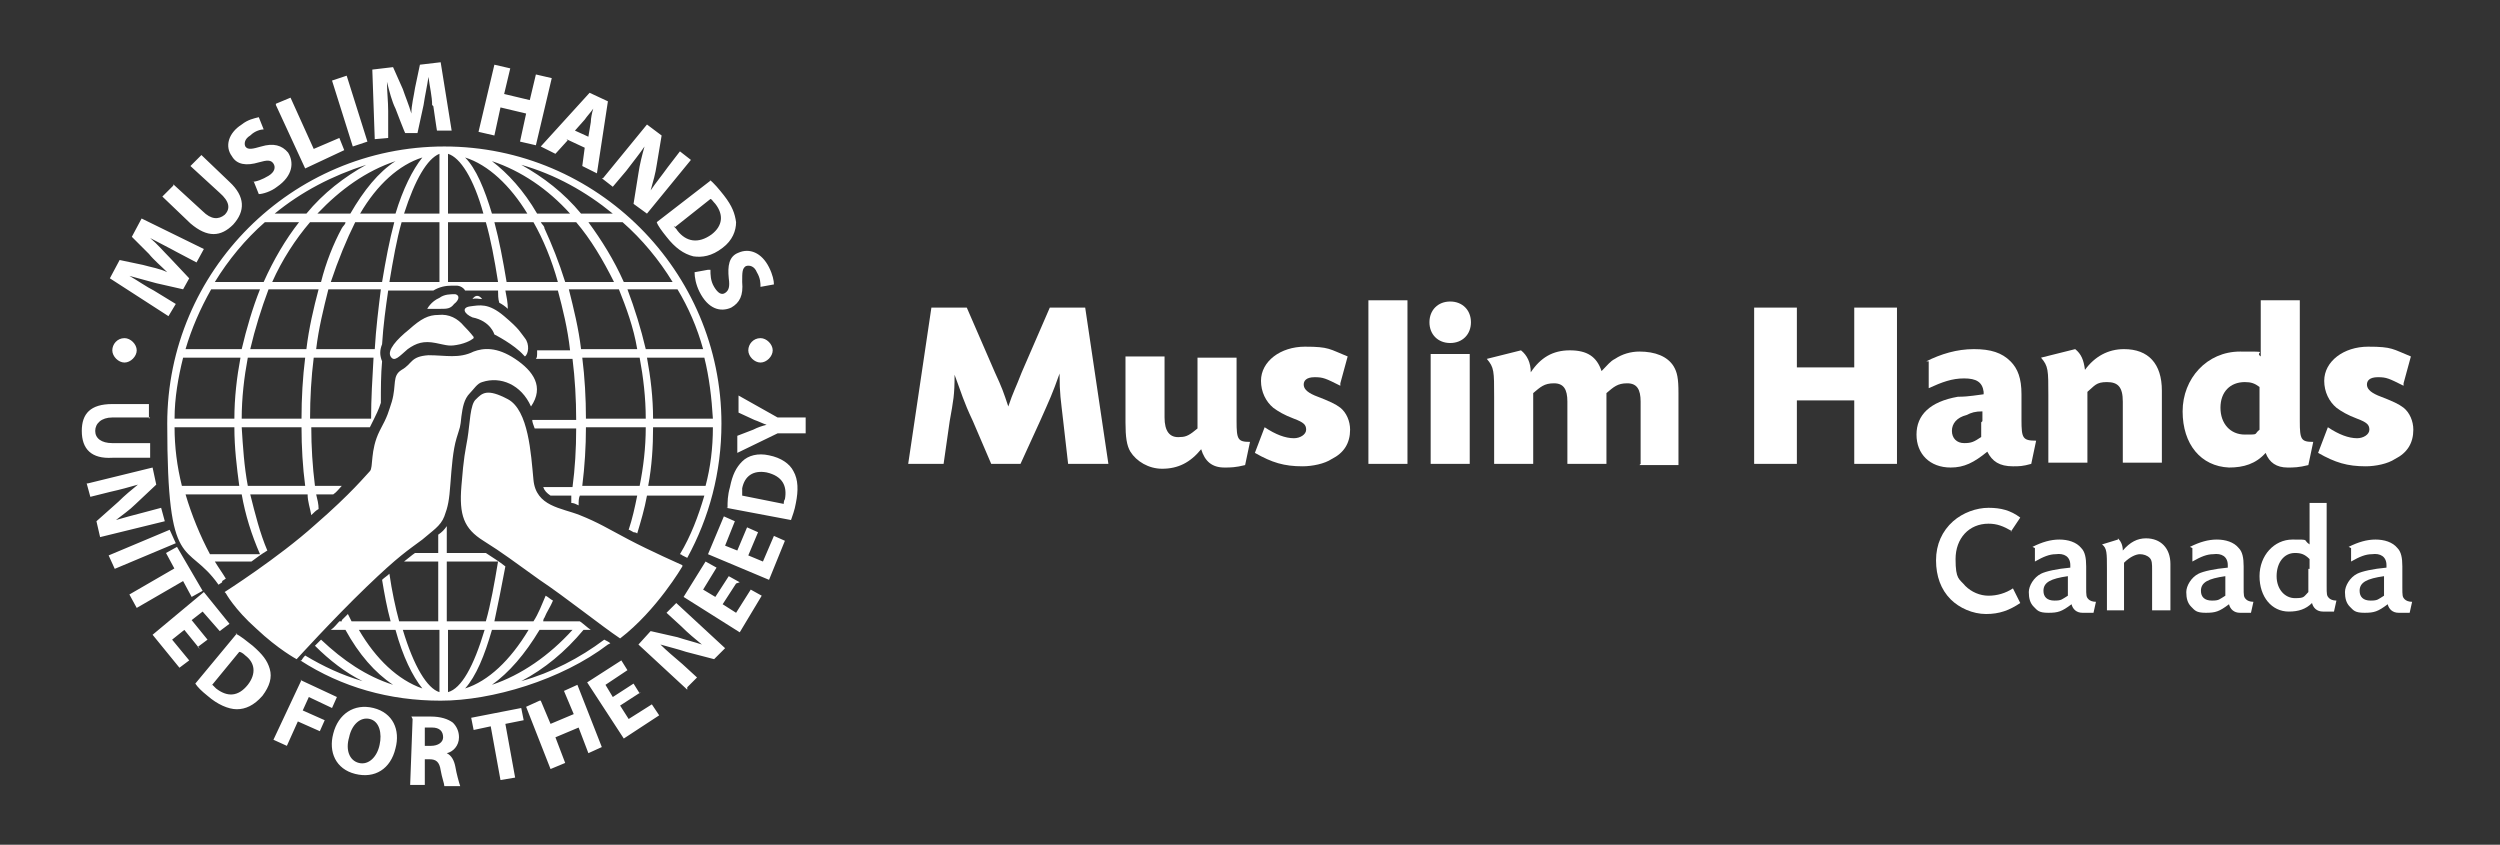 <?xml version="1.0" encoding="UTF-8"?>
<svg xmlns="http://www.w3.org/2000/svg" version="1.1" viewBox="0 0 204.8 69.2">
  <rect x="0" y="0" width="204.8" height="69.2" fill="#333333" stroke="none"/>
  <defs>
    <style>
      .cls-1 {
        fill: #fff;
      }
    </style>
  </defs>
  <!-- Generator: Adobe Illustrator 28.6.0, SVG Export Plug-In . SVG Version: 1.2.0 Build 709)  -->
  <g>
    <g id="Layer_1">
      <path class="cls-1" d="M14.4,20.6c-.6-.3-1.3-.7-2.1-1.1h0c.6.5,1.1,1.1,1.6,1.6l1.6,1.7-.5.9-2.2-.5c-.7-.2-1.5-.4-2.2-.6h0c.7.4,1.4.9,2,1.2l1.8,1.1-.6,1-4.8-3.1.8-1.5,1.9.4c.7.2,1.4.3,2,.6h0c-.5-.5-1.1-1-1.5-1.5l-1.4-1.4.8-1.5,5.1,2.5-.6,1.1-1.9-1ZM14.2,15.1l2.4,2.2c.7.7,1.3.7,1.8.3.5-.5.4-1.1-.4-1.8l-2.4-2.2.9-.9,2.3,2.2c1.3,1.2,1.3,2.4.3,3.5-1,1-2.1,1.1-3.5-.1l-2.3-2.2.9-.9ZM20.6,14.9c.4,0,.9-.2,1.4-.5.5-.3.6-.7.4-1-.2-.3-.5-.3-1.2-.1-1,.3-1.8.2-2.2-.5-.6-.8-.3-1.9.8-2.6.5-.4,1-.5,1.4-.6l.4,1c-.2,0-.7.1-1.1.5-.5.3-.5.7-.4.9.2.3.6.2,1.3,0,1-.3,1.7-.1,2.2.5.5.8.4,1.9-.9,2.8-.5.4-1.2.6-1.5.6l-.4-1ZM22.6,8.5l1.2-.5,1.9,4.2,2.1-.9.4,1-3.2,1.5-2.4-5.2ZM28.4,6.2l1.7,5.4-1.2.4-1.7-5.4,1.2-.4ZM35.4,8.6c0-.7-.2-1.5-.3-2.3h0c-.1.7-.3,1.6-.4,2.3l-.5,2.3h-1c0,.1-.8-2-.8-2-.3-.6-.5-1.4-.7-2.2h0c0,.8.1,1.6.1,2.4v2.2c.1,0-1.1.1-1.1.1l-.2-5.7,1.7-.2.8,1.8c.2.6.5,1.3.7,2h0c0-.7.2-1.4.3-2.1l.4-1.9,1.7-.2.9,5.6h-1.2c0,.1-.3-2-.3-2ZM41.8,5.6l-.5,2.1,2.1.5.5-2.1,1.3.3-1.3,5.5-1.3-.3.5-2.3-2.1-.5-.5,2.3-1.3-.3,1.3-5.5,1.3.3ZM46.5,11.5l-1,1.1-1.2-.6,4-4.4,1.5.7-.9,5.9-1.2-.6.2-1.5-1.5-.7ZM48.2,11.2l.2-1.2c0-.3.1-.8.2-1.1h0c-.2.3-.5.6-.7.9l-.8.9,1.1.5ZM49.4,14.6l3.6-4.4,1.2.9-.4,2.4c-.1.7-.3,1.4-.5,2.1h0c.4-.6.9-1.2,1.4-1.9l1-1.3.9.7-3.6,4.4-1.1-.8.4-2.5c.1-.7.3-1.5.5-2.2h0c-.4.6-.9,1.2-1.5,2l-1.1,1.3-.9-.7ZM58.1,14.7c.4.3.8.8,1.2,1.3.7.9.9,1.5,1,2.2,0,.7-.3,1.5-1.1,2.1-.9.7-1.7.8-2.4.7-.8-.2-1.5-.7-2.2-1.6-.4-.5-.7-.9-.8-1.2l4.4-3.4ZM55.2,18.5c0,.1.2.2.3.4.7.9,1.7,1.1,2.8.3.9-.7,1-1.6.3-2.5-.2-.2-.3-.4-.4-.4l-2.9,2.3ZM58.2,22.1c0,.4,0,.9.3,1.4.3.5.6.7.9.5.3-.2.4-.5.3-1.2-.1-1,0-1.8.8-2.1.9-.4,1.9,0,2.5,1.2.3.6.4,1.1.4,1.4l-1.1.2c0-.3,0-.7-.3-1.2-.2-.5-.6-.6-.9-.5-.3.2-.3.5-.3,1.3.1,1.1-.2,1.7-.9,2.1-.9.4-1.9.1-2.6-1.3-.3-.6-.4-1.2-.4-1.6l1.1-.2ZM12.3,34.2h-3.1c-.9,0-1.4.5-1.4,1.1,0,.6.5,1,1.4,1h3.1c0,0,0,1.2,0,1.2h-3.1c-1.7.1-2.5-.7-2.5-2.2,0-1.4.7-2.2,2.5-2.2h3c0,0,0,1.2,0,1.2ZM7.2,39.6l5.3-1.3.3,1.4-1.7,1.6c-.5.5-1.1.9-1.6,1.3h0c.7-.2,1.4-.4,2.2-.6l1.5-.4.3,1.1-5.3,1.3-.3-1.3,1.8-1.6c.5-.5,1.1-1,1.6-1.4h0c-.7.2-1.4.4-2.3.6l-1.6.4-.3-1.1ZM14.4,44.5l-5,2.1-.5-1.1,5-2.1.5,1.1ZM14.3,46.6l-.7-1.3.9-.5,2.1,3.6-.9.5-.7-1.3-3.8,2.2-.6-1.1,3.8-2.2ZM16.4,53.2l-1.3-1.6-1,.8,1.4,1.7-.8.6-2.2-2.7,4.2-3.5,2.1,2.6-.8.6-1.4-1.6-.9.7,1.3,1.6-.8.6ZM19.3,51.9c.4.2.9.6,1.4,1,.8.7,1.2,1.2,1.4,1.9.2.7,0,1.4-.6,2.2-.7.8-1.4,1.1-2.1,1.1-.7,0-1.6-.4-2.4-1.1-.5-.4-.8-.7-1-1l3.4-4.1ZM17.4,56.1c0,0,.2.2.3.3.9.7,1.8.7,2.6-.3.7-.9.6-1.8-.2-2.4-.2-.2-.4-.3-.5-.3l-2.3,2.8ZM24.6,55.7l3,1.4-.4.9-1.9-.9-.5,1.1,1.8.8-.4.9-1.8-.8-.9,2-1.1-.5,2.3-4.9ZM32.4,61.3c-.4,1.7-1.7,2.5-3.3,2.1-1.6-.4-2.2-1.8-1.8-3.3.4-1.6,1.7-2.5,3.3-2.1,1.6.4,2.2,1.8,1.8,3.3M28.6,60.4c-.3,1,0,1.9.8,2.1.8.2,1.5-.5,1.7-1.5.2-.9,0-1.9-.8-2.1-.8-.2-1.5.5-1.7,1.5M33.7,58.7c.4,0,1,0,1.6,0,.8,0,1.4.2,1.8.5.3.3.5.7.5,1.2,0,.7-.5,1.2-1,1.3h0c.4.2.6.6.7,1.1.1.6.3,1.3.4,1.6h-1.3c0-.2-.2-.7-.3-1.3-.1-.7-.4-.9-.9-.9h-.4s0,2.1,0,2.1h-1.2s.2-5.4.2-5.4ZM34.8,61.1h.5c.6,0,1-.3,1-.7,0-.5-.3-.8-.9-.8-.3,0-.5,0-.6,0v1.5ZM40.2,59.5l-1.4.3-.2-1,4.1-.8.2,1-1.5.3.8,4.4-1.2.2-.8-4.4ZM44.3,57.4l.8,1.9,1.9-.8-.8-1.9,1.1-.5,2,5.1-1.1.5-.8-2.1-1.9.8.8,2.1-1.2.5-2-5.1,1.1-.5ZM52.5,56.7l-1.7,1.1.7,1.1,1.9-1.2.6.9-2.9,1.9-3-4.6,2.8-1.8.5.8-1.8,1.2.6,1,1.7-1.1.5.8ZM56.3,56.5l-4-3.7,1-1.1,2.2.5c.6.2,1.4.4,2,.6h0c-.6-.5-1.1-.9-1.7-1.5l-1.2-1.1.8-.8,4,3.7-.9.9-2.3-.6c-.6-.2-1.4-.4-2.1-.6h0c.5.5,1.1,1,1.8,1.6l1.2,1.1-.8.8ZM60.3,47.8l-1.1,1.7,1.1.7,1.2-1.9.9.5-1.8,3-4.6-2.9,1.8-2.9.9.5-1.1,1.8,1,.6,1.1-1.7.9.5ZM62.1,43.6l-.8,1.9,1.2.5.9-2.1.9.4-1.3,3.2-5-2.1,1.3-3.1.9.4-.8,2,1,.4.8-1.9.9.4ZM59.6,41.6c0-.5,0-1,.2-1.7.2-1,.5-1.6,1-2.1.5-.5,1.3-.7,2.2-.5,1,.2,1.7.7,2,1.3.4.7.4,1.6.2,2.6-.1.6-.3,1.1-.4,1.4l-5.3-1ZM64.2,41.3c0,0,0-.3.1-.4.2-1.1-.2-1.9-1.5-2.2-1.1-.2-1.8.3-2,1.3,0,.3,0,.4,0,.6l3.5.7ZM65.9,35.5h-2.2s-3.3,1.6-3.3,1.6v-1.4s1.3-.5,1.3-.5c.4-.2.7-.3,1.1-.4h0c-.3-.1-.7-.3-1-.4l-1.3-.6v-1.4s3.2,1.8,3.2,1.8h2.3s0,1.3,0,1.3ZM10.2,27.7c-.6,0-1,.5-1,1s.5,1,1,1,1-.5,1-1-.5-1-1-1M62.3,27.7c-.6,0-1,.5-1,1s.5,1,1,1,1-.5,1-1-.5-1-1-1M52.2,51.6h0s0,0,0,0M18.2,47.6s0,0,.3-.2c-.3-.5-.6-.9-.9-1.4h3c.4-.3.8-.6,1.3-.9-.6-1.4-1-3-1.4-4.6h4.7c0,.6.2,1.1.3,1.7.2-.2.4-.4.6-.5,0-.4-.1-.8-.2-1.2h1.4c.3-.2.5-.5.7-.7h-2.2c-.2-1.6-.3-3.2-.3-4.8h4.8s0,0,0,0c.6-1.2.7-1.4.9-2,0-1.2,0-2.3.1-3.4-.2-.5-.2-.9,0-1.4.1-1.6.3-3,.5-4.4h3.7s0,0,0,0c.5-.3,1-.4,1.5-.4s.2,0,.4,0c.3,0,.6.2.7.4h2.7c0,.3,0,.7.1,1,.2.1.5.3.7.5,0-.5-.1-1-.2-1.5h4.3c.4,1.5.8,3.1,1,4.9h-2.7c0,0,0,.2,0,.3,0,.1,0,.3-.1.4h3c.2,1.6.3,3.3.3,5h-3.6c0,.2.1.4.2.7h3.4c0,1.7-.1,3.3-.3,4.8h-2.4c.1.3.3.5.6.7h1.7c0,.2,0,.4,0,.6.2,0,.4.1.6.2,0-.3,0-.6.1-.8h4.7c-.2,1-.4,1.9-.7,2.8.1,0,.2.1.4.2,0,0,.2,0,.3.1.3-1,.6-2,.8-3.1h4.7c-.5,1.7-1.1,3.3-2,4.8.1,0,.2.1.2.1l.4.2c1.8-3.3,2.8-7,2.8-11,0-12.5-10.2-22.7-22.7-22.7s-22.7,10.2-22.7,22.7,1.6,9.5,4.2,13.2l.3-.2ZM41.5,23.1c-.3-1.8-.6-3.4-1-4.9h3.2c.8,1.4,1.5,3.1,2,4.9h-4.2ZM44.6,18.7c0-.2-.2-.3-.3-.5h2.9c1.2,1.4,2.2,3.1,3.1,4.9h-4c-.5-1.6-1.1-3.1-1.7-4.4M47.6,28.6c-.2-1.7-.6-3.3-1-4.9h4.1c.6,1.5,1.2,3.1,1.5,4.9h-4.7ZM52.4,39.8h-4.7c.2-1.6.3-3.2.3-4.8h4.9c0,1.7-.2,3.3-.5,4.8M48,34.3c0-1.7-.1-3.4-.3-5h4.7c.3,1.6.5,3.3.5,5h-4.9ZM57.8,39.8h-4.7c.3-1.6.4-3.2.4-4.8h4.9c0,1.7-.2,3.3-.6,4.8M58.4,34.3h-4.9c0-1.7-.2-3.4-.5-5h4.7c.4,1.6.6,3.3.7,5M57.5,28.6h-4.6c-.4-1.7-.9-3.3-1.5-4.9h4.1c.9,1.5,1.6,3.1,2.1,4.9M55.1,23.1h-4c-.8-1.8-1.8-3.4-2.9-4.9h2.8c1.6,1.4,3,3.1,4.1,4.9M50.2,17.5h-2.6c-1.4-1.7-3.1-3-4.9-4,2.8.8,5.3,2.2,7.5,4M46.7,17.5h-2.7c-1.1-1.9-2.4-3.3-3.7-4.3,2.4.8,4.6,2.3,6.4,4.3M43.2,17.5h-2.9c-.6-2-1.3-3.7-2.2-4.6,1.9.6,3.7,2.3,5.1,4.6M36.7,12.6c1,.3,2.1,2,2.9,4.9h-2.9v-4.9ZM36.7,18.2h3.1c.4,1.4.7,3,1,4.9h-4.1v-4.9ZM20.3,39.8c-.3-1.6-.4-3.2-.5-4.8h4.9c0,1.6.1,3.3.3,4.8h-4.7ZM24.7,34.3h-4.9c0-1.7.2-3.4.5-5h4.7c-.2,1.6-.3,3.3-.3,5M25.2,28.6h-4.7c.4-1.7.9-3.3,1.5-4.9h4.1c-.4,1.5-.8,3.2-1,4.9M22.3,23.1c.8-1.8,1.9-3.5,3.1-4.9h2.9c0,.2-.2.3-.3.5-.7,1.3-1.3,2.8-1.7,4.4h-4ZM30.4,34.3h-5c0-1.7.1-3.4.3-5h4.9c-.1,1.7-.2,3.4-.2,5M30.7,28.6h-4.8c.2-1.7.6-3.3,1-4.9h4.3c-.2,1.6-.4,3.2-.5,4.9M31.3,23.1h-4.2c.6-1.8,1.3-3.5,2-4.9h3.2c-.4,1.5-.7,3.1-1,4.9M36,23.1h-4.1c.3-1.8.6-3.5,1-4.9h3.1v4.9ZM36,12.6v4.9h-2.9c.9-2.8,1.9-4.5,2.9-4.9M32.4,17.5h-2.9c1.4-2.4,3.2-4,5.1-4.6-.8,1-1.6,2.6-2.2,4.6M28.7,17.5h-2.7c1.9-2,4-3.5,6.4-4.3-1.4.9-2.6,2.4-3.7,4.3M30,13.5c-1.8,1-3.5,2.3-4.9,4h-2.6c2.2-1.8,4.7-3.1,7.5-4M21.7,18.2h2.8c-1.1,1.4-2.1,3.1-2.9,4.9h-4c1.1-1.8,2.5-3.5,4.1-4.9M17.2,23.7h4.1c-.6,1.5-1.1,3.2-1.5,4.9h-4.6c.5-1.7,1.2-3.3,2.1-4.9M15,29.3h4.7c-.3,1.6-.5,3.3-.5,5h-4.9c0-1.7.3-3.4.7-5M14.3,35h4.9c0,1.7.2,3.3.4,4.8h-4.7c-.4-1.6-.6-3.2-.6-4.8M15.1,40.5h4.7c.3,1.7.8,3.3,1.5,4.9h-4.1c-.8-1.5-1.5-3.2-2-4.9M50,52.7c-.1-.1-.3-.2-.5-.3-2,1.5-4.3,2.7-6.8,3.4,1.9-1,3.6-2.4,5.1-4.2h.6c-.3-.2-.6-.5-.9-.7,0,0,0,0,0,0h-3c0,0,0-.2.1-.3.2-.5.5-.9.7-1.4-.2-.1-.4-.3-.6-.4-.3.7-.6,1.5-1,2.1h-3.2c.3-1.4.6-2.9.9-4.5-.5-.4-1-.7-1.6-1.1h-3.2v-2.2c-.2.3-.4.5-.7.7v1.5h-1.9c-.3.2-.5.4-.9.7h2.8v4.9h-3.2c-.3-1.1-.6-2.5-.8-3.9-.2.2-.4.3-.6.5.2,1.2.4,2.3.7,3.4h-3.2c-.1-.2-.2-.4-.3-.6-.2.2-.3.3-.5.5,0,0,0,0,0,.1h-.2c-.2.2-.4.5-.7.7h1.2c1.1,2,2.4,3.5,3.9,4.5-2.2-.7-4.1-2-5.9-3.7-.2.2-.3.3-.5.5,1.2,1.2,2.5,2.2,3.9,2.9-1.7-.5-3.2-1.2-4.7-2.1-.2.2-.3.4-.3.4h-.1c3.4,2.2,7.3,3.3,11.5,3.3s9.9-1.7,13.7-4.6h0ZM29.4,51.6h3c.6,2.2,1.4,3.8,2.2,4.8-2-.7-3.8-2.4-5.2-4.8M36,56.7c-1-.3-2.1-2.1-3-5.1h3v5.1ZM36.7,46h4.1c-.3,1.8-.6,3.5-1,4.9h-3.2v-4.9ZM36.7,56.7v-5.1h3c-.9,3-1.9,4.8-3,5.1M40.3,51.6h3c-1.5,2.5-3.3,4.2-5.2,4.8.9-1,1.6-2.7,2.2-4.8M44.1,51.6h2.8c-1.9,2.1-4.2,3.7-6.6,4.5,1.4-1,2.7-2.5,3.9-4.5M18.4,48.5s4.4-2.8,7.4-5.5c3-2.6,4.2-4.1,4.5-4.4.3-.3,0-1.7.8-3.3.7-1.3.7-1.5,1-2.4.4-1.4,0-2.1.8-2.6.9-.5.7-1.1,2.2-1.2,1.4,0,2.5.3,3.7-.3.8-.3,1.9-.4,3.4.6,1.5,1,2.4,2.3,1.3,3.9-.8-1.8-2.5-2.5-4-2-.4.1-.7.6-1,.9-.5.5-.6,1.2-.7,1.9-.1,1-.1.8-.4,1.8-.3,1-.4,2.4-.5,3.7-.1,1.4-.2,1.9-.5,2.7-.3.8-1,1.2-1.8,1.9-1.2.9-1.9,1.3-4.6,3.9-2.7,2.6-5.7,5.9-5.7,5.9,0,0-1.5-.8-3.3-2.5-1.8-1.6-2.5-2.9-2.5-2.9M55.9,46.3s-2.7-1.2-4.4-2.1c-1.7-.9-2.5-1.4-4-2-1.5-.6-3.6-.7-3.8-2.9-.2-2.1-.4-5.7-2.1-6.6-1.7-.9-2.1-.5-2.6,0-.5.4-.5,2-.7,3.2-.2,1.2-.3,1.4-.5,3.9-.2,2.4.2,3.5,1.8,4.5,1.6,1,2.5,1.7,4.6,3.2,2.1,1.4,5.1,3.8,6.6,4.8,3-2.3,5.1-5.9,5.1-5.9M38.8,27.6s-.3-.4-.8-.9c-.5-.6-1.2-1-2.1-.9-.8,0-1.4.3-2.4,1.2-1,.8-1.8,1.7-1.5,2.2.3.5.7,0,1.4-.6.7-.5,1.3-.7,2.3-.5,1,.2,1.1.3,2,.1.8-.2,1.1-.5,1.1-.5M43,29.2c.3-.2.4-1,0-1.5-.4-.5-.4-.7-1.7-1.8-1.3-1.1-2-.9-2.8-.8-.7.1-.5.6.2.9,1.5.3,1.8,1.4,1.8,1.4,0,0,1.6.8,2.4,1.7M35,25.3s.5,0,1.1,0c.5,0,.8,0,1.1-.4.4-.3.5-.7.1-.8-.4,0-.9,0-1.3.3-.7.3-1,.9-1,.9M38.7,24.5c.3-.1.5,0,.8,0-.3-.4-.6-.3-.8,0"/>
      <g>
        <path class="cls-1" d="M90.9,38h-3.4l-.4-3.5c-.2-1.8-.3-2.2-.3-3.9h0c-.6,1.7-.8,2.1-1.6,3.9l-1.6,3.5h-2.4l-1.5-3.5c-.8-1.7-.9-2.2-1.5-3.8h0c0,1.7-.1,2.1-.4,3.8l-.5,3.5h-2.9l1.9-12.8h2.9l2.3,5.3c.6,1.3.7,1.6,1.1,2.8h0c.4-1.2.6-1.5,1.1-2.8l2.3-5.3h2.9l1.9,12.8Z"/>
        <path class="cls-1" d="M101.3,34.5c0,1.5.1,1.7,1.1,1.7l-.4,1.9c-.8.2-1.2.2-1.7.2-1,0-1.6-.5-1.9-1.5h0c-.9,1.1-1.9,1.6-3.2,1.6-1.1,0-2.1-.6-2.6-1.4-.3-.5-.4-1.2-.4-2.4v-5.4h3.2v5c0,1.1.4,1.7,1.3,1.6.5,0,.8-.2,1.4-.7v-5.8h3.2v5.5Z"/>
        <path class="cls-1" d="M109.8,31.6c-1.2-.6-1.4-.7-2.1-.7s-.9.3-.9.6.2.6.9.9c1.3.5,1.7.7,2.1,1,.5.4.8,1.1.8,1.8,0,1.1-.5,1.9-1.5,2.4-.6.4-1.6.6-2.4.6-1.5,0-2.5-.3-3.9-1.1l.8-2.1c.9.6,1.7.9,2.4.9.5,0,1-.3,1-.7,0-.4-.2-.6-1-.9-.8-.3-1.3-.6-1.7-.9-.6-.5-1-1.3-1-2.2,0-1.6,1.6-2.8,3.6-2.8s2,.2,3.5.8l-.6,2.2Z"/>
        <path class="cls-1" d="M115.3,24.6v13.4h-3.2v-13.4h3.2Z"/>
        <path class="cls-1" d="M120.5,26.4c0,1-.7,1.7-1.7,1.7s-1.7-.7-1.7-1.7.7-1.7,1.7-1.7,1.7.7,1.7,1.7ZM120.4,38h-3.2v-9h3.2v9Z"/>
        <path class="cls-1" d="M134.4,38v-5.1c0-1-.3-1.5-1.1-1.5s-1.1.3-1.7.8v5.8h-3.2v-5.1c0-1-.3-1.5-1.1-1.5s-1.1.3-1.7.8v5.8h-3.2v-5.5c0-2.1,0-2.4-.6-3.1l2.8-.7c.5.4.8,1,.8,1.8h0c.8-1.2,1.8-1.8,3.2-1.8s2.2.5,2.6,1.7h0c.5-.5.7-.8,1.1-1,.6-.4,1.3-.6,2-.6,1.3,0,2.3.4,2.8,1.2.3.5.4,1,.4,2.2v5.9h-3.2Z"/>
        <path class="cls-1" d="M151.5,30.1c.2,0,.3,0,.4,0,0-.2,0-.2,0-.4v-4.5h3.5v12.8h-3.5v-4.8c0-.2,0-.3,0-.4-.2,0-.2,0-.4,0h-3.9c-.2,0-.3,0-.4,0,0,.2,0,.2,0,.4v4.8h-3.5v-12.8h3.5v4.5c0,.2,0,.3,0,.4.2,0,.2,0,.4,0h3.9Z"/>
        <path class="cls-1" d="M157.8,29.6c1.2-.6,2.5-1,3.9-1s2.3.3,3,1c.6.6.9,1.4.9,2.7v2.1c0,1.5.1,1.7,1.2,1.7l-.4,1.9c-.7.2-1,.2-1.5.2-1.1,0-1.7-.4-2.1-1.2-1.1.9-1.9,1.3-3,1.3-1.7,0-2.8-1.1-2.8-2.7s1.1-2.7,3.4-3.1c.4,0,.7,0,2.1-.2,0,0,0-.1,0-.2-.1-.8-.6-1.1-1.6-1.1s-1.8.3-2.9.8v-2.2ZM162.4,34.5c0-.4,0-.4,0-.8-.6,0-.9.1-1.3.3-.8.2-1.2.7-1.2,1.3s.4,1,1,1,.8-.1,1.4-.5v-1.2Z"/>
        <path class="cls-1" d="M170,28.6c.5.4.7.9.8,1.7h0c.8-1.1,1.9-1.7,3.2-1.7,2,0,3.1,1.2,3.1,3.4v5.9h-3.2v-5c0-1.2-.4-1.6-1.3-1.6s-1,.3-1.6.8v5.8h-3.2v-5.5c0-2.1,0-2.4-.6-3.1l2.8-.7Z"/>
        <path class="cls-1" d="M188.4,24.6v9.9c0,1.5.1,1.7,1.1,1.7l-.4,1.9c-.8.2-1.2.2-1.7.2-.9,0-1.5-.4-1.8-1.2-.8.9-1.8,1.2-3,1.2-2.3-.1-3.8-1.9-3.8-4.6s2-4.9,4.7-4.9,1.1,0,1.7.4c0-.7,0-.9,0-1.7v-2.9h3.2ZM185.1,32.6c0-.5,0-.5,0-.9-.4-.3-.7-.4-1.2-.4-1.2,0-2,.8-2,2.1s.8,2.2,2,2.2.7,0,1.2-.4c0-.4,0-.5,0-.9v-1.6Z"/>
        <path class="cls-1" d="M196.9,31.6c-1.2-.6-1.4-.7-2.1-.7s-.9.3-.9.6.2.6.9.9c1.3.5,1.7.7,2.1,1,.5.4.8,1.1.8,1.8,0,1.1-.5,1.9-1.5,2.4-.6.4-1.6.6-2.4.6-1.5,0-2.5-.3-3.9-1.1l.8-2.1c.9.6,1.7.9,2.4.9.5,0,1-.3,1-.7,0-.4-.2-.6-1-.9-.8-.3-1.3-.6-1.7-.9-.6-.5-1-1.3-1-2.2,0-1.6,1.6-2.8,3.6-2.8s2,.2,3.5.8l-.6,2.2Z"/>
      </g>
      <g>
        <path class="cls-1" d="M164.8,43.5c-.7-.4-1.2-.6-1.9-.6-1.6,0-2.7,1.2-2.7,2.9s.3,1.6.8,2.2c.5.5,1.2.8,1.9.8s1.4-.2,2-.6l.6,1.2c-.9.6-1.7.9-2.8.9s-2.2-.5-2.9-1.2c-.8-.8-1.2-1.9-1.2-3.2s.5-2.4,1.4-3.2c.8-.7,1.9-1.1,2.9-1.1s1.8.2,2.6.8l-.8,1.2Z"/>
        <path class="cls-1" d="M166.5,44.8c.8-.4,1.5-.6,2.2-.6s1.4.2,1.8.7c.3.3.4.8.4,1.5v1.7c0,.7,0,.8.2,1,.1.1.3.2.6.2l-.2.9c-.4,0-.6,0-.9,0-.5,0-.8-.3-.9-.7-.8.6-1.1.7-1.9.7s-.9-.2-1.2-.5c-.3-.3-.4-.7-.4-1.2s.4-1.2,1-1.5c.4-.2,1.3-.4,2.4-.5,0,0,0-.1,0-.2h0c0-.7-.5-1-1.2-.9-.5,0-1,.2-1.7.6v-1.1ZM169.4,47.7c0-.2,0-.3,0-.5-1.4.2-2,.5-2,1.2,0,.5.3.8.9.8s.6-.1,1.1-.4v-1.1Z"/>
        <path class="cls-1" d="M173.5,44.1c.2.2.4.5.4,1h0c.6-.7,1.2-1,1.9-1,1.2,0,2,.8,2,2.1v3.8h-1.5v-3.3c0-.5,0-.8-.2-1-.2-.2-.5-.3-.8-.3s-.8.2-1.3.7v3.9h-1.4v-3.4c0-1.3,0-1.7-.4-2l1.3-.4Z"/>
        <path class="cls-1" d="M179.4,44.8c.8-.4,1.5-.6,2.2-.6s1.4.2,1.8.7c.3.3.4.8.4,1.5v1.7c0,.7,0,.8.2,1,.1.1.3.2.6.2l-.2.9c-.4,0-.6,0-.9,0-.5,0-.8-.3-.9-.7-.8.6-1.1.7-1.9.7s-.9-.2-1.2-.5c-.3-.3-.4-.7-.4-1.2s.4-1.2,1-1.5c.4-.2,1.3-.4,2.4-.5,0,0,0-.1,0-.2h0c0-.7-.5-1-1.2-.9-.5,0-1,.2-1.7.6v-1.1ZM182.3,47.7c0-.2,0-.3,0-.5-1.4.2-2,.5-2,1.2,0,.5.3.8.9.8s.6-.1,1.1-.4v-1.1Z"/>
        <path class="cls-1" d="M190.6,41.2v6.8c0,.7,0,.8.2,1,.1.1.3.2.6.2l-.2.9c-.4,0-.6,0-.9,0-.5,0-.8-.3-.9-.7h0c-.5.5-1.1.7-1.9.7-1.4,0-2.4-1.2-2.4-2.9s1.2-3,2.7-3,.8,0,1.4.4c0-.5,0-.6,0-1.2v-2.2h1.4ZM189.2,46.6c0-.4,0-.4,0-.8-.4-.4-.7-.5-1.2-.5-.9,0-1.5.8-1.5,1.9s.7,1.8,1.5,1.8.7-.1,1.1-.5c0-.3,0-.4,0-.7v-1.2Z"/>
        <path class="cls-1" d="M192.4,44.8c.8-.4,1.5-.6,2.2-.6s1.4.2,1.8.7c.3.3.4.8.4,1.5v1.7c0,.7,0,.8.2,1,.1.1.3.2.6.2l-.2.9c-.4,0-.6,0-.9,0-.5,0-.8-.3-.9-.7-.8.6-1.1.7-1.9.7s-.9-.2-1.2-.5c-.3-.3-.4-.7-.4-1.2s.4-1.2,1-1.5c.4-.2,1.3-.4,2.4-.5,0,0,0-.1,0-.2h0c0-.7-.5-1-1.2-.9-.5,0-1,.2-1.7.6v-1.1ZM195.3,47.7c0-.2,0-.3,0-.5-1.4.2-2,.5-2,1.2,0,.5.3.8.9.8s.6-.1,1.1-.4v-1.1Z"/>
      </g>
    </g>
  </g>
</svg>